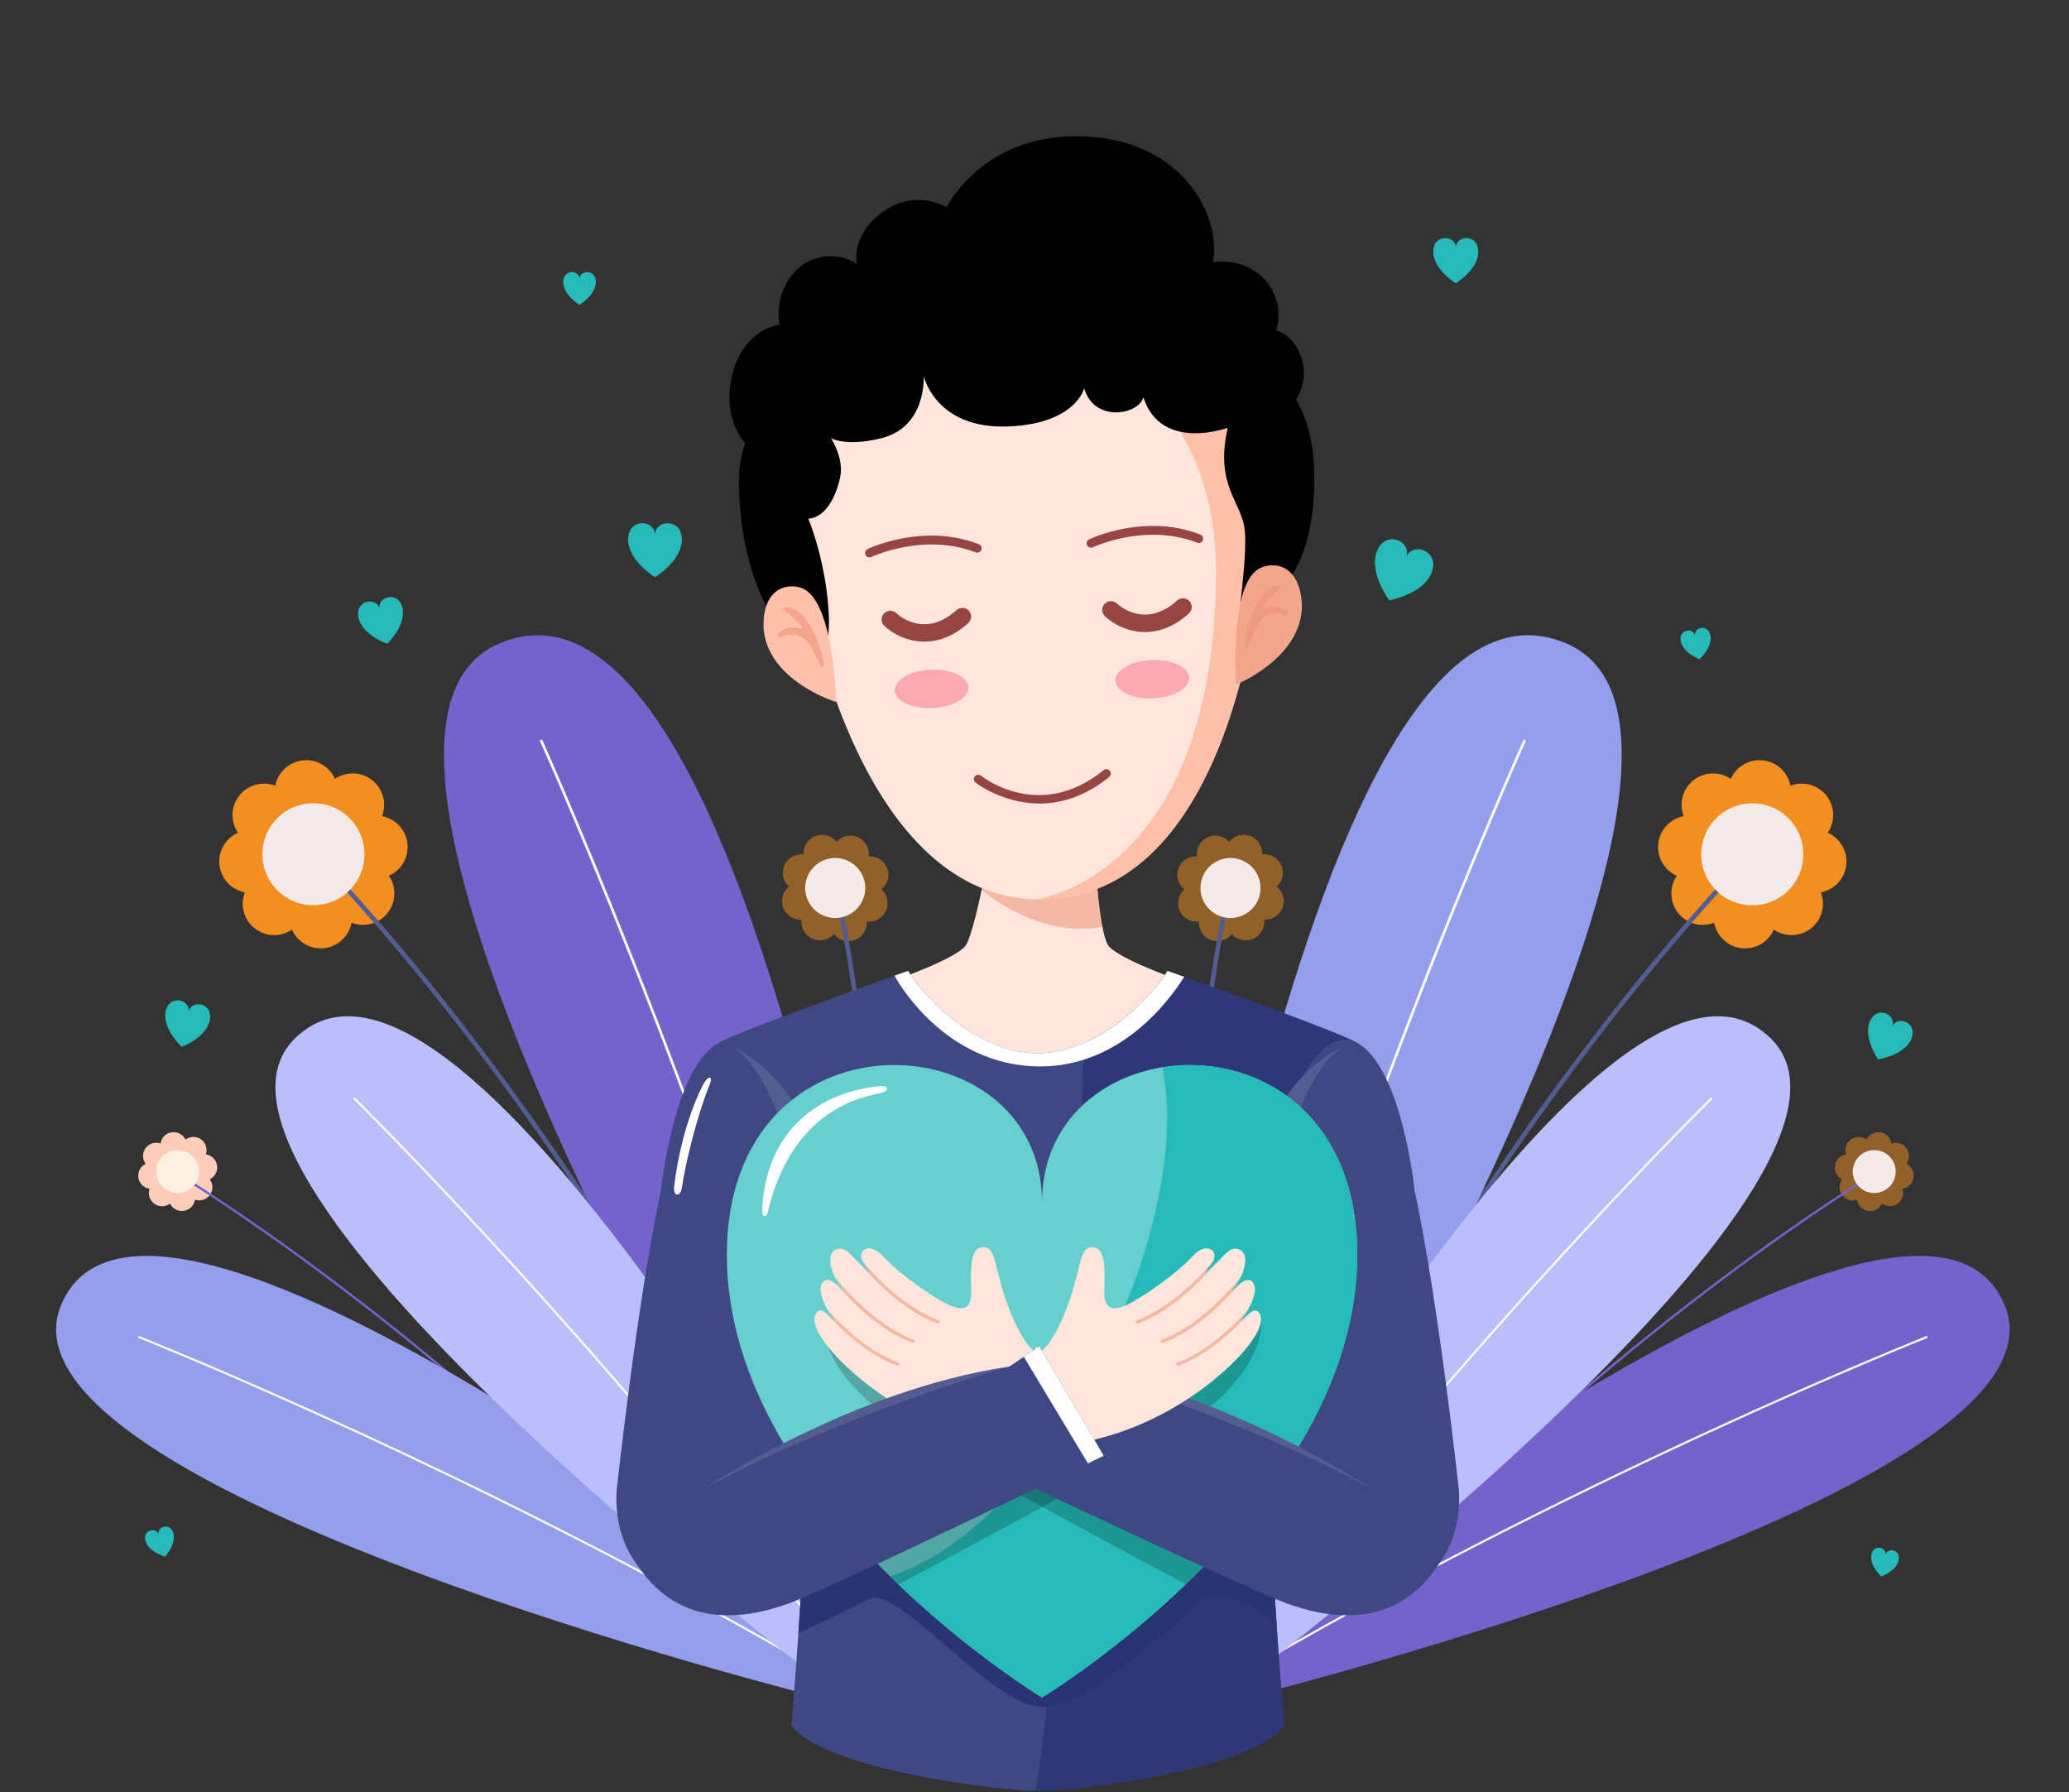 <svg width="627" height="543" viewBox="0 0 627 543" fill="none" xmlns="http://www.w3.org/2000/svg">
<rect x="0" y="0" width="627" height="543" fill="#333333" stroke="none"/>
<g clip-path="url(#clip0_44_12497)">
<g clip-path="url(#clip1_44_12497)">
<path d="M63.602 362.081C64.662 360.626 64.597 358.703 63.577 357.332C65.114 356.577 66.049 354.893 65.771 353.119C65.492 351.345 64.085 350.024 62.389 349.781C62.941 348.166 62.409 346.313 60.956 345.255C59.499 344.197 57.575 344.261 56.202 345.28C55.446 343.744 53.76 342.81 51.985 343.089C50.209 343.367 48.886 344.773 48.642 346.467C47.026 345.915 45.171 346.447 44.112 347.898C43.053 349.353 43.117 351.276 44.137 352.647C42.6 353.402 41.665 355.086 41.943 356.86C42.222 358.633 43.629 359.955 45.325 360.198C44.773 361.813 45.305 363.666 46.758 364.724C48.215 365.782 50.139 365.718 51.512 364.699C52.268 366.234 53.954 367.168 55.73 366.89C57.505 366.612 58.828 365.206 59.072 363.512C60.688 364.063 62.543 363.532 63.602 362.081ZM51.467 358.256C50.92 357.858 50.309 357.62 49.682 357.531C49.886 356.934 49.956 356.279 49.851 355.613C49.747 354.947 49.483 354.346 49.105 353.839C49.672 353.561 50.184 353.149 50.582 352.602C50.98 352.056 51.219 351.445 51.308 350.819C51.905 351.023 52.562 351.092 53.228 350.988C53.894 350.883 54.496 350.62 55.003 350.243C55.282 350.809 55.695 351.321 56.242 351.718C56.789 352.115 57.401 352.354 58.027 352.443C57.823 353.04 57.754 353.695 57.858 354.361C57.962 355.027 58.226 355.628 58.604 356.135C58.037 356.413 57.525 356.825 57.127 357.372C56.729 357.918 56.49 358.529 56.401 359.155C55.804 358.951 55.148 358.882 54.481 358.986C53.815 359.091 53.213 359.354 52.706 359.731C52.427 359.165 52.014 358.653 51.467 358.256Z" fill="#FFCBBB"/>
<path d="M197.171 473.692C126.629 400.225 54.968 356.775 54.252 356.343L54.61 355.747C55.326 356.179 127.067 399.674 197.673 473.21L197.171 473.692Z" fill="#7463CA"/>
<path d="M59.112 358.817C56.998 361.719 52.925 362.359 50.02 360.243C47.116 358.132 46.474 354.063 48.593 351.162C50.707 348.26 54.78 347.619 57.684 349.736C60.589 351.847 61.23 355.916 59.112 358.817Z" fill="#FFEFE1"/>
<path d="M261.874 502.064L249.048 514.499C249.048 514.499 -5 451.43 18.544 395.342C45.942 330.048 261.874 502.064 261.874 502.064Z" fill="#949EEA"/>
<path d="M254.27 509.436L253.802 509.889C149.034 447.943 43.182 405.899 42.083 405.467C41.924 405.402 41.839 405.218 41.904 405.059C41.968 404.89 42.147 404.811 42.312 404.88C43.406 405.313 149.402 447.421 254.265 509.436H254.27Z" fill="white"/>
<path d="M123.466 255.563C122.974 251.32 119.761 248.051 115.767 247.301C117.24 243.515 116.155 239.064 112.803 236.406C109.451 233.748 104.866 233.713 101.509 236.004C99.868 232.288 95.954 229.903 91.701 230.395C87.449 230.887 84.182 234.096 83.431 238.085C79.641 236.615 75.185 237.698 72.524 241.046C69.864 244.395 69.829 248.975 72.121 252.329C68.401 253.968 66.014 257.878 66.507 262.125C66.999 266.368 70.212 269.637 74.205 270.387C72.733 274.173 73.817 278.624 77.169 281.282C80.521 283.94 85.107 283.975 88.464 281.684C90.105 285.4 94.019 287.785 98.271 287.293C102.518 286.801 105.791 283.592 106.542 279.603C110.332 281.073 114.788 279.99 117.448 276.642C120.109 273.293 120.144 268.713 117.851 265.36C121.571 263.72 123.958 259.81 123.466 255.563ZM96.088 268.39C94.492 268.574 93.039 269.145 91.801 269.99C91.199 268.619 90.264 267.367 89.006 266.368C87.748 265.369 86.315 264.748 84.843 264.475C85.385 263.079 85.614 261.534 85.43 259.939C85.246 258.345 84.674 256.894 83.829 255.657C85.201 255.056 86.455 254.122 87.454 252.865C88.454 251.608 89.076 250.177 89.349 248.707C90.746 249.248 92.293 249.477 93.89 249.293C95.486 249.109 96.938 248.538 98.177 247.693C98.778 249.065 99.713 250.316 100.972 251.315C102.23 252.314 103.662 252.935 105.134 253.208C104.587 254.604 104.364 256.149 104.548 257.744C104.732 259.338 105.303 260.789 106.149 262.026C104.776 262.627 103.523 263.561 102.523 264.818C101.524 266.075 100.902 267.506 100.629 268.976C99.231 268.435 97.684 268.206 96.088 268.39Z" fill="#F38F20"/>
<path d="M207.789 415C158.628 325.894 100.639 265.474 100.057 264.878L101.056 263.914C101.638 264.515 159.752 325.055 209.007 414.334L207.789 415.005V415Z" fill="#545D91"/>
<path d="M107.103 268.427C112.411 261.742 111.289 252.023 104.596 246.721C97.903 241.418 88.175 242.539 82.866 249.225C77.558 255.91 78.68 265.628 85.373 270.931C92.066 276.233 101.794 275.112 107.103 268.427Z" fill="#F2EBE9"/>
<path opacity="0.5" d="M268.488 275.971C269.523 273.676 268.881 271.058 267.086 269.478C268.971 268.008 269.766 265.429 268.871 263.079C267.976 260.729 265.673 259.328 263.286 259.477C263.58 257.108 262.316 254.723 260.019 253.69C257.721 252.656 255.1 253.297 253.519 255.091C252.046 253.208 249.465 252.413 247.113 253.307C244.761 254.202 243.358 256.502 243.507 258.886C241.135 258.593 238.748 259.855 237.713 262.15C236.679 264.445 237.32 267.064 239.116 268.643C237.231 270.114 236.435 272.692 237.33 275.042C238.226 277.392 240.528 278.793 242.915 278.644C242.622 281.014 243.885 283.398 246.183 284.432C248.481 285.465 251.102 284.824 252.683 283.031C254.155 284.914 256.736 285.708 259.089 284.814C261.441 283.92 262.844 281.62 262.694 279.235C265.067 279.528 267.454 278.266 268.488 275.971ZM250.778 274.217C249.918 273.83 249.008 273.681 248.127 273.736C248.237 272.861 248.142 271.947 247.804 271.063C247.471 270.179 246.934 269.433 246.272 268.852C246.969 268.311 247.551 267.595 247.934 266.736C248.321 265.876 248.471 264.967 248.416 264.088C249.291 264.197 250.206 264.103 251.092 263.765C251.977 263.432 252.723 262.895 253.305 262.235C253.847 262.93 254.563 263.511 255.423 263.894C256.284 264.282 257.194 264.431 258.074 264.376C257.965 265.25 258.059 266.164 258.397 267.049C258.731 267.933 259.268 268.678 259.929 269.259C259.233 269.801 258.651 270.516 258.268 271.376C257.88 272.235 257.731 273.144 257.786 274.024C256.91 273.914 255.995 274.009 255.11 274.347C254.225 274.68 253.479 275.216 252.897 275.877C252.355 275.181 251.639 274.6 250.778 274.217Z" fill="#F38F20"/>
<path d="M264.137 381.978L262.749 381.928C264.773 322.124 253.688 274.178 253.573 273.701L254.926 273.383C255.04 273.86 266.166 321.99 264.137 381.973V381.978Z" fill="#545D91"/>
<path d="M260.345 274.575C263.392 270.582 262.622 264.877 258.625 261.833C254.628 258.789 248.917 259.558 245.869 263.551C242.822 267.544 243.592 273.249 247.589 276.293C251.587 279.337 257.298 278.568 260.345 274.575Z" fill="#F2EBE9"/>
<path d="M277.212 503.887H254.753C254.753 503.887 80.96 224.955 151.322 194.963C233.223 160.043 277.212 503.887 277.212 503.887Z" fill="#7463CA"/>
<path d="M263.894 503.887H263.078C222.889 356.452 164.283 226.018 163.676 224.672C163.587 224.473 163.676 224.235 163.875 224.15C164.079 224.056 164.313 224.14 164.397 224.349C165.009 225.695 223.685 356.313 263.899 503.892L263.894 503.887Z" fill="white"/>
<path d="M271.761 507.713L255.09 514.161C255.09 514.161 45.847 357.034 89.444 314.573C140.181 265.146 271.761 507.713 271.761 507.713Z" fill="#BABEFA"/>
<path d="M261.874 511.533L261.267 511.767C189.02 413.878 107.999 333.893 107.159 333.068C107.039 332.944 107.034 332.745 107.159 332.621C107.283 332.492 107.482 332.492 107.606 332.621C108.447 333.446 189.577 413.545 261.879 511.533H261.874Z" fill="white"/>
<path opacity="0.5" d="M562.766 363.517C563.009 365.206 564.332 366.612 566.108 366.895C567.883 367.173 569.574 366.239 570.325 364.704C571.698 365.728 573.622 365.787 575.08 364.729C576.537 363.671 577.069 361.818 576.512 360.203C578.203 359.96 579.61 358.638 579.894 356.865C580.172 355.091 579.237 353.402 577.7 352.652C578.725 351.281 578.785 349.358 577.725 347.903C576.666 346.447 574.811 345.92 573.195 346.472C572.951 344.783 571.628 343.377 569.853 343.094C568.077 342.815 566.386 343.749 565.635 345.284C564.263 344.261 562.338 344.201 560.881 345.26C559.424 346.318 558.896 348.171 559.448 349.785C557.757 350.029 556.35 351.35 556.066 353.124C555.788 354.897 556.723 356.587 558.26 357.337C557.235 358.708 557.176 360.631 558.235 362.086C559.294 363.542 561.149 364.073 562.766 363.517ZM569.126 359.731C568.619 359.354 568.017 359.09 567.351 358.986C566.685 358.882 566.028 358.951 565.431 359.155C565.342 358.529 565.103 357.918 564.705 357.371C564.307 356.825 563.795 356.413 563.228 356.134C563.606 355.628 563.87 355.027 563.974 354.361C564.079 353.695 564.009 353.039 563.805 352.443C564.432 352.354 565.043 352.115 565.59 351.718C566.137 351.32 566.55 350.809 566.829 350.242C567.336 350.62 567.938 350.883 568.604 350.988C569.271 351.092 569.927 351.022 570.524 350.819C570.614 351.445 570.852 352.056 571.25 352.602C571.648 353.149 572.16 353.561 572.727 353.839C572.349 354.346 572.086 354.947 571.981 355.613C571.877 356.279 571.946 356.934 572.15 357.53C571.524 357.62 570.912 357.858 570.365 358.256C569.818 358.653 569.405 359.165 569.126 359.731Z" fill="#F38F20"/>
<path d="M424.661 473.692L424.159 473.21C494.766 399.674 566.506 356.179 567.222 355.747L567.58 356.343C566.864 356.775 495.203 400.225 424.661 473.692Z" fill="#7463CA"/>
<path d="M562.721 358.817C564.835 361.719 568.908 362.359 571.812 360.243C574.717 358.132 575.358 354.063 573.24 351.162C571.126 348.26 567.053 347.619 564.148 349.736C561.244 351.847 560.602 355.916 562.721 358.817Z" fill="#F2EBE9"/>
<path d="M364.126 502.064L376.952 514.499C376.952 514.499 631 451.43 607.456 395.342C580.058 330.048 364.126 502.064 364.126 502.064Z" fill="#7463CA"/>
<path d="M371.73 509.436L372.198 509.889C476.966 447.943 582.819 405.899 583.918 405.467C584.077 405.402 584.161 405.218 584.097 405.059C584.032 404.89 583.853 404.811 583.689 404.88C582.595 405.313 476.598 447.421 371.735 509.436H371.73Z" fill="white"/>
<path d="M508.154 265.36C505.861 268.713 505.901 273.293 508.556 276.642C511.217 279.99 515.673 281.068 519.463 279.603C520.214 283.592 523.486 286.806 527.734 287.293C531.981 287.785 535.9 285.4 537.541 281.684C540.898 283.975 545.483 283.935 548.835 281.282C552.188 278.624 553.267 274.173 551.8 270.387C555.793 269.637 559.011 266.368 559.498 262.125C559.991 257.883 557.603 253.968 553.883 252.329C556.176 248.975 556.136 244.395 553.481 241.046C550.82 237.698 546.364 236.62 542.574 238.085C541.823 234.096 538.551 230.882 534.303 230.395C530.056 229.908 526.137 232.288 524.496 236.004C521.139 233.714 516.554 233.753 513.202 236.406C509.85 239.064 508.77 243.515 510.237 247.301C506.244 248.051 503.026 251.32 502.539 255.563C502.046 259.805 504.434 263.72 508.154 265.36ZM525.376 268.976C525.103 267.501 524.476 266.07 523.481 264.818C522.482 263.561 521.234 262.627 519.856 262.026C520.706 260.789 521.273 259.338 521.457 257.744C521.641 256.149 521.418 254.609 520.87 253.208C522.348 252.935 523.78 252.309 525.033 251.315C526.291 250.317 527.226 249.07 527.828 247.694C529.066 248.543 530.519 249.109 532.115 249.293C533.712 249.477 535.253 249.253 536.656 248.707C536.929 250.182 537.556 251.613 538.551 252.865C539.55 254.122 540.799 255.056 542.176 255.657C541.326 256.894 540.759 258.345 540.575 259.94C540.391 261.534 540.615 263.074 541.162 264.475C539.685 264.749 538.252 265.375 536.999 266.368C535.746 267.362 534.806 268.614 534.204 269.99C532.966 269.14 531.513 268.574 529.917 268.39C528.321 268.206 526.779 268.43 525.376 268.976Z" fill="#F38F20"/>
<path d="M418.211 415L416.992 414.329C466.248 325.05 524.362 264.51 524.943 263.909L525.943 264.873C525.361 265.474 467.372 325.889 418.211 414.995V415Z" fill="#545D91"/>
<path d="M540.68 270.925C547.351 265.596 548.434 255.873 543.099 249.209C537.764 242.545 528.031 241.463 521.36 246.792C514.688 252.122 513.605 261.844 518.94 268.508C524.276 275.172 534.009 276.254 540.68 270.925Z" fill="#F2EBE9"/>
<path opacity="0.5" d="M363.305 279.235C363.156 281.62 364.558 283.925 366.911 284.814C369.263 285.708 371.844 284.914 373.316 283.031C374.898 284.824 377.524 285.46 379.817 284.432C382.114 283.398 383.372 281.014 383.084 278.644C385.471 278.793 387.779 277.392 388.669 275.042C389.564 272.692 388.769 270.114 386.884 268.643C388.679 267.064 389.316 264.441 388.286 262.15C387.252 259.855 384.864 258.598 382.492 258.886C382.641 256.502 381.239 254.197 378.887 253.307C376.534 252.413 373.953 253.208 372.481 255.091C370.899 253.297 368.273 252.661 365.981 253.69C363.688 254.718 362.425 257.108 362.713 259.477C360.326 259.328 358.018 260.729 357.128 263.079C356.233 265.429 357.029 268.008 358.914 269.478C357.118 271.058 356.482 273.681 357.511 275.971C358.546 278.266 360.933 279.523 363.305 279.235ZM373.103 275.882C372.521 275.221 371.775 274.684 370.889 274.352C370.004 274.019 369.094 273.924 368.214 274.029C368.269 273.149 368.119 272.24 367.731 271.381C367.343 270.521 366.767 269.806 366.07 269.264C366.732 268.683 367.269 267.933 367.602 267.054C367.935 266.169 368.03 265.26 367.925 264.381C368.806 264.436 369.716 264.287 370.576 263.899C371.437 263.512 372.153 262.935 372.695 262.24C373.277 262.9 374.028 263.437 374.908 263.77C375.793 264.103 376.703 264.197 377.584 264.093C377.529 264.972 377.678 265.881 378.066 266.741C378.454 267.6 379.031 268.316 379.727 268.857C379.066 269.438 378.528 270.188 378.195 271.068C377.862 271.952 377.768 272.861 377.872 273.741C376.992 273.686 376.082 273.835 375.221 274.222C374.361 274.61 373.645 275.186 373.103 275.882Z" fill="#F38F20"/>
<path d="M361.862 381.978C359.833 321.99 370.959 273.865 371.073 273.388L372.426 273.706C372.311 274.183 361.231 322.139 363.25 381.933L361.862 381.983V381.978Z" fill="#545D91"/>
<path d="M378.106 276.523C382.227 273.649 383.236 267.981 380.359 263.864C377.481 259.747 371.808 258.74 367.686 261.614C363.565 264.488 362.556 270.156 365.433 274.273C368.311 278.39 373.984 279.397 378.106 276.523Z" fill="#F2EBE9"/>
<path d="M348.788 503.887H371.248C371.248 503.887 545.041 224.955 474.678 194.963C392.777 160.043 348.788 503.887 348.788 503.887Z" fill="#949EEA"/>
<path d="M362.107 503.887H362.922C403.112 356.452 461.717 226.018 462.324 224.672C462.414 224.473 462.324 224.235 462.125 224.15C461.921 224.056 461.688 224.14 461.603 224.349C460.991 225.695 402.316 356.313 362.102 503.892L362.107 503.887Z" fill="white"/>
<path d="M354.239 507.713L370.91 514.161C370.91 514.161 580.153 357.034 536.557 314.573C485.819 265.146 354.239 507.713 354.239 507.713Z" fill="#BABEFA"/>
<path d="M364.126 511.533L364.733 511.767C436.98 413.878 518.001 333.893 518.842 333.068C518.961 332.944 518.966 332.745 518.842 332.621C518.717 332.492 518.518 332.492 518.394 332.621C517.553 333.446 436.423 413.545 364.121 511.533H364.126Z" fill="white"/>
<path d="M357.447 297.035C357.447 297.035 342.845 323.132 314.259 323.132C285.672 323.132 271.07 297.035 271.07 297.035C271.07 297.035 290.715 290.204 292.873 286.141C294.564 282.971 296.648 273.597 297.484 269.637V269.627C297.722 268.529 297.857 267.854 297.857 267.854H332.436C332.436 267.854 332.973 275.196 334.082 280.83C334.505 283.041 335.027 284.993 335.639 286.141C337.798 290.204 357.452 297.035 357.452 297.035H357.447Z" fill="#FFE5DB"/>
<path opacity="0.5" d="M334.082 280.83C314.457 284.62 297.483 269.637 297.483 269.637V269.627C297.722 268.529 297.856 267.854 297.856 267.854H332.436C332.436 267.854 332.973 275.196 334.082 280.83Z" fill="#EA8D71"/>
<path d="M382.165 171.132C382.165 171.132 375.322 269.955 317.332 272.484C316.154 272.533 314.99 272.543 313.841 272.509C258.717 271.063 243.901 177.158 243.901 177.158C240.674 103.259 270.518 96.428 309.569 94.725C333.337 93.686 353.862 94.844 367.021 112.555C375.486 123.946 380.902 142.198 382.17 171.127L382.165 171.132Z" fill="#FFE5DB"/>
<path opacity="0.5" d="M382.164 171.132C382.164 171.132 375.321 269.955 317.332 272.484C316.153 272.533 314.99 272.543 313.841 272.508C313.841 272.508 367.682 266.065 368.503 174.401C369.01 117.855 326.374 104.114 326.06 103.786L367.016 112.554C375.48 123.946 380.896 142.198 382.164 171.127V171.132Z" fill="#FF9C75"/>
<path d="M280.872 194.407C275.163 194.655 270.413 191.973 267.967 189.633C266.907 188.619 266.872 186.94 267.887 185.887C268.897 184.834 270.573 184.794 271.632 185.797C272.502 186.612 280.335 193.438 289.869 184.873C290.958 183.895 292.634 183.979 293.614 185.072C294.594 186.16 294.504 187.834 293.415 188.813C289.073 192.713 284.752 194.238 280.872 194.407Z" fill="#964542"/>
<path d="M296.22 167.461C296.041 167.471 295.857 167.441 295.683 167.371C280.052 161.285 264.222 168.683 264.062 168.757C263.401 169.07 262.61 168.792 262.292 168.136C261.974 167.476 262.252 166.686 262.914 166.368C263.6 166.04 279.912 158.389 296.643 164.902C297.324 165.165 297.662 165.935 297.399 166.616C297.2 167.123 296.727 167.436 296.22 167.461Z" fill="#964542"/>
<path d="M347.739 191.491C342.03 191.739 337.281 189.056 334.834 186.716C333.774 185.703 333.74 184.024 334.754 182.97C335.764 181.917 337.44 181.878 338.499 182.881C339.374 183.696 347.207 190.517 356.736 181.957C357.825 180.978 359.506 181.068 360.481 182.156C361.461 183.244 361.371 184.918 360.282 185.897C355.941 189.796 351.619 191.322 347.739 191.491Z" fill="#964542"/>
<path d="M330.665 165.955C330.148 165.98 329.646 165.697 329.412 165.205C329.094 164.544 329.372 163.754 330.034 163.436C330.72 163.109 347.032 155.458 363.763 161.971C364.444 162.234 364.782 163.004 364.519 163.685C364.255 164.366 363.484 164.703 362.803 164.44C347.137 158.339 331.342 165.752 331.182 165.826C331.018 165.906 330.839 165.945 330.665 165.955Z" fill="#964542"/>
<path d="M316.328 243.446C304.387 243.967 295.748 237.216 295.619 237.117C295.047 236.66 294.957 235.825 295.415 235.254C295.873 234.682 296.708 234.593 297.28 235.045C298.006 235.621 315.224 248.98 334.456 233.361C335.023 232.899 335.858 232.983 336.321 233.555C336.783 234.121 336.699 234.956 336.127 235.418C329.139 241.096 322.316 243.188 316.328 243.446Z" fill="#964542"/>
<path opacity="0.35" d="M293.51 208.238C293.649 211.447 288.76 214.269 282.583 214.537C276.411 214.805 271.289 212.421 271.149 209.211C271.01 206.002 275.899 203.18 282.076 202.912C288.248 202.644 293.37 205.028 293.51 208.238Z" fill="#F4405A"/>
<path opacity="0.35" d="M360.382 205.322C360.521 208.531 355.632 211.353 349.455 211.621C343.283 211.889 338.161 209.505 338.021 206.295C337.882 203.086 342.771 200.264 348.948 199.996C355.12 199.728 360.242 202.112 360.382 205.322Z" fill="#F4405A"/>
<path d="M328.557 117.662C328.557 117.662 326.035 128.328 305.764 129.212C283.444 130.186 279.913 113.901 279.913 113.901C279.913 113.901 280.962 129.376 266.997 132.804C256.284 135.432 251.838 132.774 251.838 132.774C251.838 132.774 255.827 138.83 254.608 144.593C253.39 150.356 250.262 156.779 244.97 157.182C244.97 157.182 250.764 170.888 251.227 187.993C251.227 187.993 251.197 199.241 249.168 192.41C247.139 185.579 245.935 202.435 242.255 198.247C236.491 191.684 226.967 179.796 224.48 155.999C223.306 144.767 224.082 138.944 225.843 134.255C225.843 134.255 218.776 127.349 221.834 113.841C224.351 102.718 232.209 98.853 236.232 98.421C236.232 98.421 234.113 88.653 241.728 81.485C246.606 76.889 254.613 76.422 259.681 80.069C259.681 80.069 257.354 70.366 269.16 63.163C278.192 57.653 286.905 62.736 286.905 62.736C286.905 62.736 298.06 39.898 328.94 41.334C359.262 42.739 370.229 66.407 367.563 79.483C367.563 79.483 377.465 77.52 383.915 85.494C389.55 92.459 386.73 100.139 386.73 100.139C386.73 100.139 392.236 101.138 394.598 109.122C396.493 115.535 392.773 121.164 392.773 121.164C392.773 121.164 397.676 128.194 398.213 141.394C398.77 155.105 396.468 167.54 390.48 175.876C380.558 189.687 383.388 193.259 377.907 194.65C372.427 196.041 378.251 173.934 377.246 161.022C376.545 152.04 367.995 147.559 372.064 129.614C372.064 129.614 351.807 137.071 346.486 120.349C345.282 125.59 331.591 128.268 328.572 117.671L328.557 117.662Z" fill="black"/>
<path d="M381.409 172.409C385.368 170.118 393.952 170.397 394.523 183.472C394.523 199.39 374.585 207.413 374.585 207.413C374.585 207.413 372.536 177.769 381.409 172.404V172.409Z" fill="#FFC1A9"/>
<path d="M243.513 178.42C239.37 176.483 230.841 177.511 231.413 190.587C232.801 206.444 253.36 212.704 253.36 212.704C253.36 212.704 252.818 182.991 243.513 178.425V178.42Z" fill="#FFC1A9"/>
<path opacity="0.5" d="M237.312 184.749C237.799 182.683 245.478 183.771 249.556 199.981C249.556 199.981 249.989 202.107 249.113 202.068C248.243 202.028 247.134 197.254 244.563 194.308C242.673 192.137 239.142 191.883 237.431 192.872C235.72 193.861 234.72 192.355 236.929 191.064C239.132 189.777 241.385 190.045 242.673 190.537C244.767 190.964 239.843 186.269 237.312 184.754V184.749Z" fill="#EA8D71"/>
<path opacity="0.5" d="M381.409 172.409C385.368 170.118 393.952 170.397 394.523 183.472C394.523 199.39 374.585 207.413 374.585 207.413C374.585 207.413 372.536 177.769 381.409 172.404V172.409Z" fill="#EA8D71"/>
<path opacity="0.5" d="M388.143 178.177C387.476 176.16 379.922 177.913 377.271 194.417C377.271 194.417 377.027 196.573 377.893 196.454C378.758 196.335 379.444 191.486 381.747 188.326C383.443 186.001 386.934 185.44 388.724 186.274C390.515 187.109 391.375 185.524 389.068 184.431C386.76 183.338 384.537 183.8 383.299 184.406C381.25 185.013 385.745 179.91 388.138 178.177H388.143Z" fill="#EA8D71"/>
<path d="M197.569 478.58C184.589 468.331 186.956 450.849 186.956 450.849C186.956 450.849 192.944 395.257 200.29 360.73C200.29 360.73 204.253 322.466 218.253 315.784C232.248 309.103 247.139 349.77 249.008 381.536C250.913 413.882 252.002 471.784 229.841 482.987C229.841 482.987 217.711 494.488 197.569 478.585V478.58Z" fill="#3E4883"/>
<path d="M410.722 315.705C410.722 315.705 409.349 315.874 407.23 317.041C401.073 320.415 388.63 336.382 385.288 376.97C383.776 395.357 383.731 417.911 384.333 439.735C384.547 447.759 384.855 455.673 385.208 463.254C385.706 473.741 386.288 483.583 386.855 492.118C388.073 510.46 389.207 522.82 389.207 522.82C380.887 534.077 340.971 541.082 315.239 542.786V542.886C315 542.876 314.741 542.861 314.497 542.841C314.249 542.861 313.995 542.876 313.756 542.886V542.786C288.029 541.082 248.113 534.077 239.788 522.82C239.788 522.82 240.813 511.697 241.956 494.895C242.573 485.744 243.24 474.904 243.787 463.259C244.14 455.678 244.448 447.764 244.662 439.74C245.264 417.916 245.219 395.362 243.707 376.975C240.365 336.387 227.922 320.425 221.765 317.046C219.641 315.879 218.273 315.71 218.273 315.71C224.545 312.352 259.055 299.942 271.085 295.644C273.676 294.725 275.223 294.179 275.223 294.179C279.008 300.895 295.514 319.158 314.502 319.158C320.172 319.158 325.613 317.533 330.566 315.074C342.204 309.286 351.131 298.888 353.782 294.179C353.782 294.179 355.716 294.869 358.884 295.992C371.691 300.568 404.629 312.441 410.731 315.71L410.722 315.705Z" fill="#3E4883"/>
<path opacity="0.78" d="M410.721 315.705C410.721 315.705 409.348 315.874 407.23 317.041C401.073 320.415 388.629 336.382 385.287 376.97C383.775 395.357 383.731 417.911 384.332 439.735C384.546 447.759 384.855 455.673 385.208 463.254C385.705 473.741 386.287 483.583 386.854 492.118C388.072 510.46 389.206 522.82 389.206 522.82C380.886 534.077 340.97 541.082 315.238 542.786V542.886C314.999 542.876 314.741 542.861 314.497 542.841C314.248 542.861 313.995 542.876 313.756 542.886V542.786C323.633 486.554 328.218 322.715 328.218 322.715C328.9 319.992 329.675 317.449 330.561 315.074C342.198 309.286 351.125 298.888 353.776 294.179C353.776 294.179 355.711 294.869 358.879 295.992C371.685 300.568 404.624 312.441 410.726 315.71L410.721 315.705Z" fill="#293475"/>
<path d="M386.849 492.113C368.771 476.702 361.555 486.917 361.555 486.917C361.555 486.917 330.864 517.201 315.785 517.201C300.706 517.201 272.264 480.066 263.496 484.467C254.723 488.869 241.951 494.885 241.951 494.885C242.568 485.734 243.234 474.894 243.781 463.249C244.134 455.668 244.443 447.754 244.657 439.731H384.328C384.542 447.754 384.85 455.668 385.203 463.249C385.7 473.737 386.282 483.578 386.849 492.113Z" fill="#293475"/>
<path d="M431.41 478.496C444.391 468.247 442.023 450.764 442.023 450.764C442.023 450.764 436.035 395.173 428.69 360.645C428.69 360.645 424.726 322.382 410.726 315.7C396.731 309.018 381.841 349.686 379.971 381.451C378.066 413.798 376.977 471.7 399.138 482.902C399.138 482.902 411.268 494.403 431.41 478.501V478.496Z" fill="#3E4883"/>
<path d="M243.777 463.249C245.1 435.041 245.771 402.098 243.702 376.965C240.355 336.387 227.907 320.42 221.755 317.046C228.817 320.276 247.88 332.248 251.704 369.488C255.22 403.743 255.956 438.816 255.956 438.816L243.777 463.249Z" fill="#545D91"/>
<path d="M385.208 463.249C383.885 435.041 383.214 402.098 385.283 376.965C388.63 336.387 401.078 320.42 407.23 317.046C400.168 320.276 381.105 332.248 377.281 369.488C373.764 403.743 373.028 438.816 373.028 438.816L385.208 463.249Z" fill="#545D91"/>
<path d="M411.303 380.209C411.303 456.577 315.781 514.35 315.781 514.35C315.781 514.35 304.68 507.633 290.053 495.759C283.737 490.637 276.76 484.547 269.737 477.621C245.298 453.537 220.263 419.312 220.263 380.204C220.263 303.827 315.785 308.775 315.785 364.302C315.785 362.886 315.845 361.51 315.969 360.168C315.969 360.124 315.969 360.079 315.979 360.034C317.909 339.204 333.878 326.356 352.235 323.376H352.245C379.22 318.984 411.308 335.94 411.308 380.204L411.303 380.209Z" fill="#67CFCD"/>
<path d="M411.303 380.209C411.303 456.577 315.78 514.35 315.78 514.35C315.78 514.35 304.68 507.633 290.053 495.759C283.737 490.637 276.76 484.547 269.737 477.621C318.715 461.883 362.231 371.883 352.23 323.38H352.24C379.215 318.989 411.303 335.945 411.303 380.209Z" fill="#26BBB8"/>
<path d="M231.776 368.49C232.542 368.52 232.8 366.791 233.119 365.549C235.615 355.687 243.05 336.099 265.465 331.523C267.221 331.165 268.787 330.778 268.892 329.988C269.021 328.975 267.355 329.009 265.48 329.218C255.011 330.38 233.337 336.968 231.035 365.077C230.905 366.672 230.861 368.455 231.776 368.49Z" fill="white"/>
<path opacity="0.2" d="M382.165 398.849C382.165 398.849 386.144 416.853 351.698 436.606C317.253 456.353 272.254 480.071 272.254 480.071L265.098 472.847L329.492 432.626L382.17 398.849H382.165Z" fill="black"/>
<path opacity="0.2" d="M249.581 398.849C249.581 398.849 245.602 416.853 280.047 436.606C314.493 456.353 359.491 480.071 359.491 480.071L366.648 472.847L302.253 432.626L249.576 398.849H249.581Z" fill="black"/>
<path d="M249.108 405.501C252.375 411.284 270.468 429.849 297.379 436.228C314.771 440.347 313.707 409.59 313.707 409.59C313.707 409.59 310.19 407.955 305.724 396.335C301.258 384.715 302.074 378.192 298.264 377.934C294.803 377.705 293.903 381.456 294.321 390.836C294.644 398.288 290.262 397.413 283.449 393.121C276.625 388.829 270.782 384.114 267.579 380.656C265.202 378.088 263.138 377.844 261.959 378.634C260.691 379.484 260.81 381.064 261.332 382.082C261.332 382.092 261.342 382.092 261.342 382.102C262.208 383.841 264.157 385.47 263.784 385.719C262.805 384.978 261.949 384.238 261.198 383.543C261.168 383.523 261.158 383.503 261.148 383.478C257.558 380.09 256.14 377.353 253.191 378.704C251.102 379.653 251.177 383.215 252.908 386.802C253.649 388.357 254.713 389.917 256.036 391.273C255.514 391.129 254.648 390.2 253.659 389.345L253.649 389.335C252.336 388.188 250.789 387.189 249.541 388.327C247.745 389.941 249.063 393.797 250.749 396.787C251.634 398.342 252.629 399.664 253.335 400.31C252.375 399.882 251.455 398.914 250.58 398.154C250.58 398.154 250.58 398.144 250.57 398.144C249.675 397.339 248.81 396.767 248.014 397.259C246.323 398.168 246.199 401.467 249.108 405.511V405.501Z" fill="#FFE5DB"/>
<g opacity="0.5">
<path d="M261.198 383.533C264.869 387.815 273.801 397.259 284.036 401C284.1 401.02 284.15 401.03 284.215 401.03C284.424 401.03 284.633 400.906 284.707 400.687C284.812 400.414 284.667 400.126 284.394 400.021C273.731 396.112 264.456 385.828 261.347 382.097C262.213 383.836 264.162 385.465 263.789 385.714C262.81 384.973 261.954 384.233 261.203 383.538L261.198 383.533Z" fill="#EA8D71"/>
</g>
<g opacity="0.5">
<path d="M256.035 391.263C255.513 391.119 254.648 390.19 253.658 389.336C257.259 393.568 266.261 403.142 276.59 406.917C276.64 406.937 276.705 406.947 276.769 406.947C276.978 406.947 277.177 406.823 277.262 406.604C277.356 406.346 277.222 406.043 276.948 405.938C264.594 401.418 254.111 388.327 252.912 386.797C253.653 388.352 254.717 389.912 256.04 391.268L256.035 391.263Z" fill="#EA8D71"/>
</g>
<g opacity="0.5">
<path d="M250.58 398.144C254.887 402.873 262.869 410.534 271.841 413.818C271.906 413.838 271.955 413.847 272.02 413.847C272.229 413.847 272.438 413.723 272.512 413.515C272.607 413.241 272.473 412.943 272.199 412.839C262.989 409.471 254.817 401.343 250.749 396.782C251.634 398.337 252.629 399.659 253.335 400.305C252.375 399.878 251.455 398.909 250.58 398.149V398.144Z" fill="#EA8D71"/>
</g>
<path d="M415.794 451.187C415.794 451.187 371.134 421.135 323.106 414.061L415.794 451.187Z" fill="#545D91"/>
<path d="M417.261 451.991C375.216 428.746 323.106 414.066 323.106 414.066L313.98 407.955L294.111 441.787C294.111 441.787 377.251 481.268 390.112 485.898C402.973 490.528 427.053 495.491 439.974 466.637L417.261 451.991Z" fill="#3E4883"/>
<path d="M318.714 411.12L298.911 444.058L294.111 441.782L313.98 407.95L318.714 411.12Z" fill="#FFEDC0"/>
<path d="M379.871 405.501C376.604 411.284 358.511 429.849 331.6 436.228C314.208 440.347 315.272 409.59 315.272 409.59C315.272 409.59 318.789 407.955 323.255 396.335C327.721 384.715 326.905 378.192 330.715 377.934C334.176 377.705 335.076 381.456 334.658 390.836C334.335 398.288 338.717 397.413 345.53 393.121C352.354 388.829 358.197 384.114 361.4 380.656C363.777 378.088 365.841 377.844 367.02 378.634C368.288 379.484 368.169 381.064 367.647 382.082C367.647 382.092 367.637 382.092 367.637 382.102C366.771 383.841 364.822 385.47 365.195 385.719C366.174 384.978 367.03 384.238 367.781 383.543C367.811 383.523 367.821 383.503 367.831 383.478C371.421 380.09 372.839 377.353 375.788 378.704C377.877 379.653 377.802 383.215 376.071 386.802C375.33 388.357 374.266 389.917 372.943 391.273C373.465 391.129 374.331 390.2 375.32 389.345L375.33 389.335C376.643 388.188 378.19 387.189 379.438 388.327C381.234 389.941 379.916 393.797 378.23 396.787C377.345 398.342 376.35 399.664 375.644 400.31C376.604 399.882 377.524 398.914 378.399 398.154C378.399 398.154 378.399 398.144 378.409 398.144C379.304 397.339 380.169 396.767 380.965 397.259C382.656 398.168 382.78 401.467 379.871 405.511V405.501Z" fill="#FFE5DB"/>
<g opacity="0.5">
<path d="M367.781 383.533C364.111 387.815 355.179 397.259 344.944 401C344.879 401.02 344.829 401.03 344.765 401.03C344.556 401.03 344.347 400.906 344.272 400.687C344.168 400.414 344.312 400.126 344.586 400.021C355.249 396.112 364.524 385.828 367.632 382.097C366.767 383.836 364.817 385.465 365.19 385.714C366.17 384.973 367.025 384.233 367.776 383.538L367.781 383.533Z" fill="#EA8D71"/>
</g>
<g opacity="0.5">
<path d="M372.943 391.263C373.465 391.119 374.33 390.19 375.32 389.336C371.719 393.568 362.718 403.142 352.388 406.917C352.338 406.937 352.274 406.947 352.209 406.947C352 406.947 351.801 406.823 351.717 406.604C351.622 406.346 351.756 406.043 352.03 405.938C364.384 401.418 374.868 388.327 376.066 386.797C375.325 388.352 374.261 389.912 372.938 391.268L372.943 391.263Z" fill="#EA8D71"/>
</g>
<g opacity="0.5">
<path d="M378.404 398.144C374.097 402.873 366.115 410.534 357.143 413.818C357.078 413.838 357.029 413.847 356.964 413.847C356.755 413.847 356.546 413.723 356.472 413.515C356.377 413.241 356.511 412.943 356.785 412.839C365.995 409.471 374.167 401.343 378.235 396.782C377.35 398.337 376.355 399.659 375.649 400.305C376.609 399.878 377.529 398.909 378.404 398.149V398.144Z" fill="#EA8D71"/>
</g>
<path d="M213.19 451.187C213.19 451.187 257.851 421.135 305.878 414.061L213.19 451.187Z" fill="#545D91"/>
<path d="M211.723 451.991C253.768 428.746 305.878 414.066 305.878 414.066L315.004 407.955L334.47 441.107C334.47 441.107 251.728 481.268 238.872 485.898C226.011 490.528 201.93 495.491 189.01 466.637L211.723 451.991Z" fill="#3E4883"/>
<path d="M310.265 411.12L329.695 443.417L334.47 441.102L315.004 407.95L310.265 411.12Z" fill="white"/>
<path d="M358.874 295.982C354.339 303.211 339.603 323.132 315.263 323.132C285.538 323.132 271.075 295.639 271.075 295.639C273.666 294.72 275.213 294.174 275.213 294.174C278.998 300.891 295.504 319.153 314.492 319.153C333.481 319.153 349.987 300.891 353.772 294.174C353.772 294.174 355.706 294.864 358.874 295.987V295.982Z" fill="white"/>
<path d="M213.046 328.741C213.046 328.741 206.66 340.103 204.278 359.632C204.049 362.638 206.138 362.712 206.606 360.064C208.237 349.388 211.982 336.491 214.742 329.382C216.463 325.865 214.648 325.547 213.041 328.746L213.046 328.741Z" fill="white"/>
<path d="M575.388 472.678C574.747 475.987 570.122 477.686 570.122 477.686C570.122 477.686 569.699 477.303 569.162 476.663C568.933 476.389 568.679 476.066 568.436 475.709C567.58 474.462 566.784 472.768 567.113 471.074C567.754 467.765 571.852 468.783 571.385 471.188C571.395 471.128 571.41 471.069 571.43 471.009C571.43 471.009 571.43 471.009 571.43 471.004C571.688 470.12 572.489 469.697 573.31 469.722C574.513 469.757 575.761 470.761 575.388 472.678Z" fill="#26BBB8"/>
<path d="M579.202 314.86C577.044 319.868 569.141 320.961 569.141 320.961C569.141 320.961 568.604 320.206 567.978 319.014C567.709 318.497 567.421 317.901 567.157 317.25C566.237 314.98 565.561 312.029 566.67 309.465C568.828 304.457 574.955 307.478 573.384 311.119C573.423 311.025 573.468 310.936 573.513 310.851C573.513 310.851 573.513 310.846 573.513 310.841C574.229 309.53 575.641 309.137 576.93 309.46C578.824 309.932 580.451 311.954 579.197 314.855L579.202 314.86Z" fill="#26BBB8"/>
<path d="M63.592 309.053C62.578 314.413 55.108 317.2 55.108 317.2C55.108 317.2 54.417 316.584 53.551 315.556C53.178 315.114 52.766 314.592 52.368 314.016C50.97 312.004 49.672 309.267 50.189 306.524C51.204 301.164 57.843 302.778 57.102 306.673C57.122 306.574 57.142 306.479 57.172 306.385C57.172 306.385 57.172 306.38 57.172 306.375C57.585 304.939 58.878 304.249 60.201 304.284C62.15 304.333 64.179 305.948 63.592 309.053Z" fill="#26BBB8"/>
<path d="M206.65 163.441C206.65 169.959 198.499 174.888 198.499 174.888C198.499 174.888 197.554 174.316 196.306 173.303C195.769 172.866 195.172 172.344 194.57 171.753C192.486 169.696 190.348 166.775 190.348 163.441C190.348 156.923 198.499 157.346 198.499 162.085C198.499 161.966 198.504 161.847 198.514 161.732V161.722C198.678 159.944 200.041 158.851 201.607 158.593C203.91 158.22 206.645 159.666 206.645 163.441H206.65Z" fill="#26BBB8"/>
<path d="M121.964 184.243C123.123 189.573 117.334 195.053 117.334 195.053C117.334 195.053 116.459 194.755 115.255 194.144C114.738 193.88 114.156 193.562 113.564 193.185C111.495 191.873 109.227 189.866 108.631 187.134C107.472 181.803 114.211 180.7 115.056 184.575C115.036 184.476 115.016 184.382 115.006 184.282C115.006 184.282 115.006 184.277 115.006 184.272C114.822 182.787 115.742 181.649 116.981 181.162C118.796 180.447 121.293 181.142 121.964 184.233V184.243Z" fill="#26BBB8"/>
<path d="M448.001 76.239C448.001 81.693 441.178 85.822 441.178 85.822C441.178 85.822 440.387 85.34 439.343 84.495C438.89 84.128 438.393 83.695 437.891 83.199C436.145 81.48 434.354 79.035 434.354 76.239C434.354 70.784 441.178 71.136 441.178 75.101C441.178 75.001 441.178 74.902 441.193 74.808C441.193 74.808 441.193 74.803 441.193 74.798C441.332 73.308 442.471 72.393 443.784 72.18C445.709 71.867 448.001 73.079 448.001 76.239Z" fill="#26BBB8"/>
<path d="M518.339 192.549C519.025 196.151 515.041 199.728 515.041 199.728C515.041 199.728 514.46 199.509 513.664 199.082C513.321 198.898 512.938 198.674 512.545 198.411C511.177 197.497 509.69 196.106 509.337 194.263C508.651 190.661 513.196 190.04 513.699 192.658C513.684 192.594 513.679 192.524 513.669 192.459C513.669 192.459 513.669 192.459 513.669 192.455C513.574 191.456 514.211 190.706 515.046 190.403C516.28 189.956 517.941 190.467 518.339 192.554V192.549Z" fill="#26BBB8"/>
<path d="M433.872 173.462C431.286 180.089 421.035 181.873 421.035 181.873C421.035 181.873 420.299 180.914 419.434 179.389C419.061 178.733 418.658 177.968 418.285 177.128C416.982 174.212 415.968 170.397 417.291 166.999C419.877 160.371 428.003 164.028 426.118 168.847C426.168 168.722 426.218 168.608 426.272 168.494C426.272 168.494 426.272 168.484 426.277 168.484C427.153 166.74 428.973 166.164 430.664 166.527C433.156 167.058 435.364 169.617 433.867 173.457L433.872 173.462Z" fill="#26BBB8"/>
<path d="M180.565 85.429C180.565 89.384 175.621 92.37 175.621 92.37C175.621 92.37 175.044 92.022 174.288 91.406C173.96 91.142 173.602 90.825 173.239 90.467C171.976 89.22 170.678 87.451 170.678 85.424C170.678 81.47 175.621 81.728 175.621 84.6C175.621 84.525 175.621 84.456 175.631 84.386C175.631 84.386 175.631 84.386 175.631 84.381C175.731 83.303 176.556 82.637 177.506 82.483C178.904 82.255 180.565 83.134 180.565 85.424V85.429Z" fill="#26BBB8"/>
<path d="M52.517 464.526C53.477 467.894 49.995 471.64 49.995 471.64C49.995 471.64 49.423 471.481 48.627 471.143C48.284 470.999 47.901 470.815 47.504 470.597C46.121 469.842 44.589 468.649 44.097 466.925C43.137 463.557 47.409 462.573 48.11 465.023C48.09 464.958 48.075 464.898 48.066 464.839C48.066 464.839 48.066 464.839 48.066 464.834C47.886 463.89 48.429 463.125 49.204 462.762C50.338 462.231 51.965 462.573 52.527 464.526H52.517Z" fill="#26BBB8"/>
</g>
</g>
<defs>
<clipPath id="clip0_44_12497">
<rect width="627" height="542" fill="white" transform="translate(0 0.5)"/>
</clipPath>
<clipPath id="clip1_44_12497">
<rect width="627" height="543" fill="white"/>
</clipPath>
</defs>
</svg>
